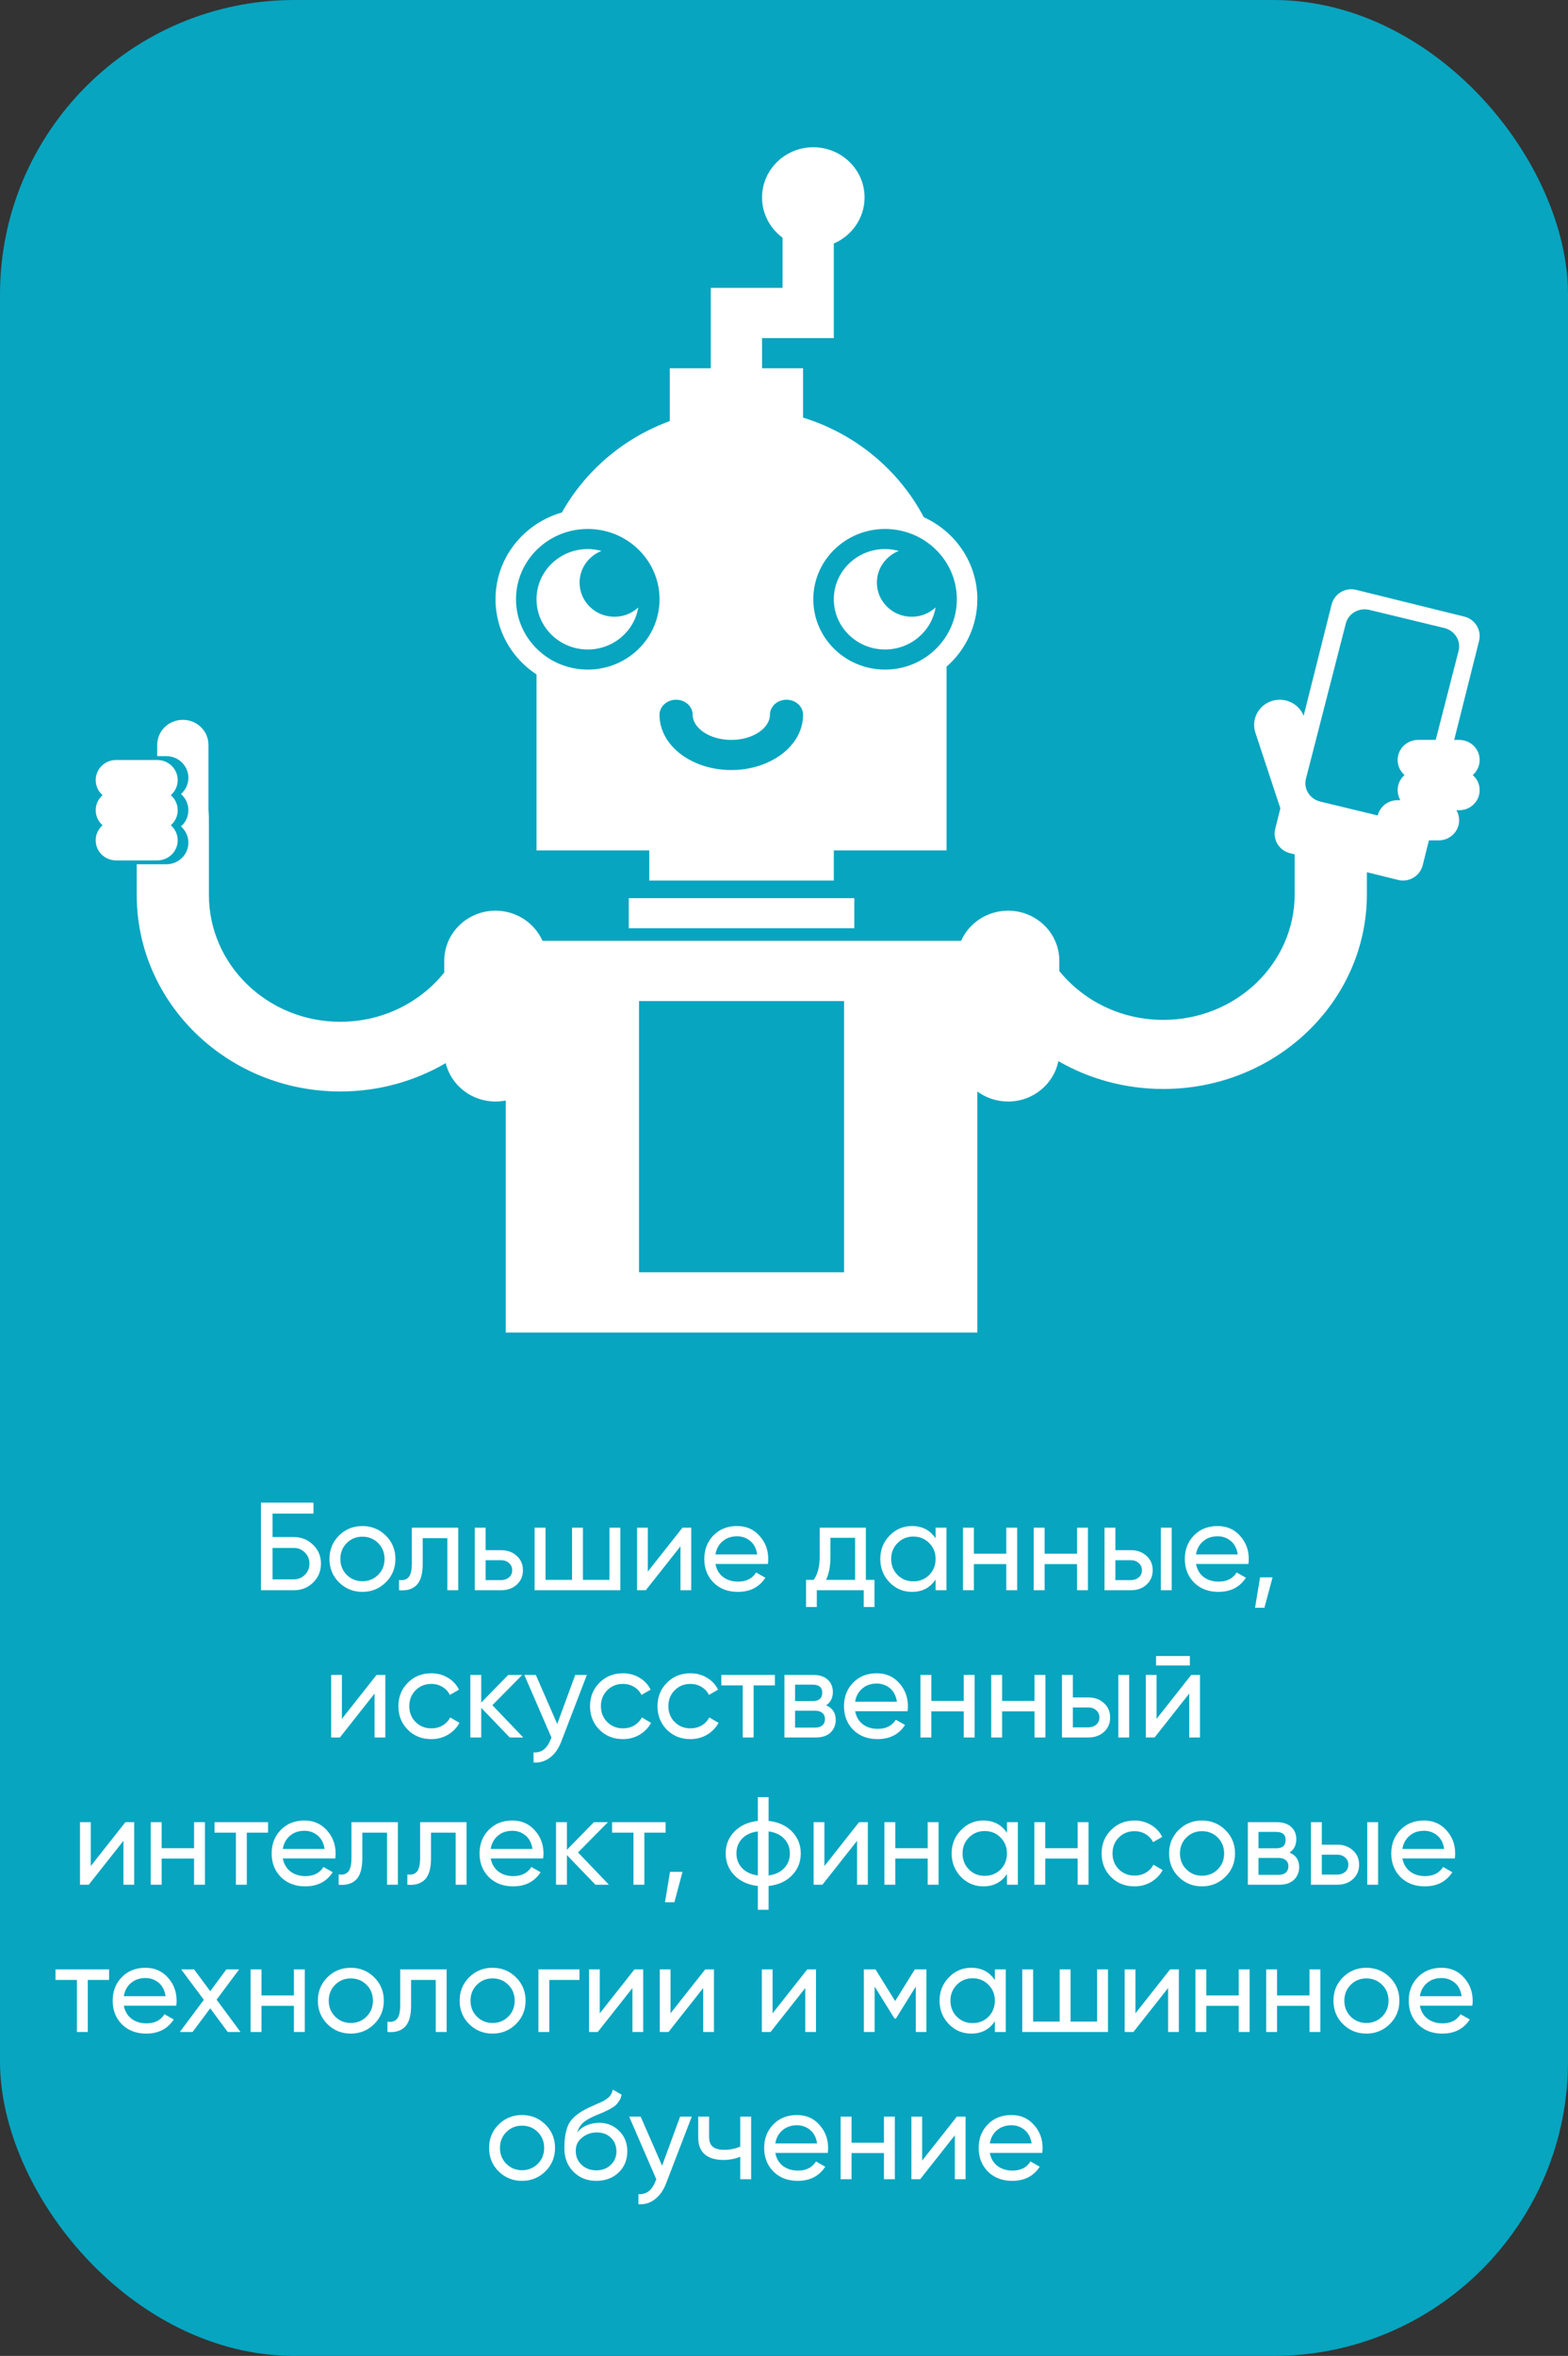 <?xml version="1.0" encoding="UTF-8"?> <svg xmlns="http://www.w3.org/2000/svg" width="213" height="320" viewBox="0 0 213 320" fill="none"><rect x="0" y="0" width="213" height="320" fill="#333333" stroke="none"/> <rect width="213" height="320" rx="40" fill="#07A5C0"></rect> <g clip-path="url(#clip0_1695_451)"> <path fill-rule="evenodd" clip-rule="evenodd" d="M113.266 81.397C113.267 85.165 116.384 88.22 120.228 88.22C123.687 88.22 126.549 85.748 127.091 82.51C126.244 83.291 125.106 83.774 123.851 83.774C121.237 83.773 119.118 81.697 119.118 79.136C119.118 77.183 120.352 75.516 122.096 74.832C121.502 74.669 120.877 74.576 120.229 74.576C116.384 74.576 113.266 77.63 113.266 81.397L113.266 81.397ZM21.355 101.189V102.708H22.594C24.26 102.708 25.589 104.024 25.589 105.646C25.589 106.527 25.199 107.312 24.581 107.848C25.2 108.386 25.589 109.174 25.589 110.05C25.589 110.931 25.2 111.716 24.582 112.252C25.201 112.79 25.589 113.577 25.589 114.453C25.589 116.086 24.248 117.39 22.594 117.39H18.57V121.556C18.57 136.301 30.954 148.254 46.227 148.254C51.352 148.254 56.273 146.901 60.541 144.404C61.277 147.396 64.034 149.619 67.311 149.619C67.788 149.619 68.253 149.572 68.704 149.483V181.001H100.733H100.733H132.763V148.257C133.927 149.112 135.373 149.619 136.94 149.619C140.315 149.619 143.139 147.262 143.772 144.134C148.026 146.586 152.924 147.914 158.023 147.914C173.298 147.914 185.68 136.067 185.68 121.453V118.47L189.934 119.522C191.4 119.884 192.893 118.99 193.262 117.52L194.11 114.146H195.432C196.98 114.146 198.214 112.923 198.214 111.416C198.214 110.918 198.08 110.453 197.844 110.052H198.217C199.765 110.052 200.999 108.831 200.999 107.323C200.999 106.504 200.637 105.775 200.062 105.277C200.638 104.777 200.999 104.045 200.999 103.23C200.999 101.713 199.754 100.501 198.217 100.501H197.541L200.916 87.071C201.286 85.603 200.394 84.118 198.924 83.754L184.213 80.116C183.992 80.061 183.771 80.035 183.553 80.035C182.322 80.035 181.198 80.869 180.885 82.117L177.088 97.225C176.559 95.889 175.246 95.044 173.841 95.044C173.486 95.044 173.126 95.098 172.77 95.211C170.945 95.793 169.939 97.722 170.533 99.519L173.927 109.797L173.232 112.567C172.862 114.036 173.754 115.521 175.224 115.884L175.871 116.044V121.454C175.871 130.885 167.882 138.53 158.023 138.53C154.107 138.53 150.395 137.325 147.331 135.128C146.039 134.201 144.886 133.113 143.904 131.9V130.507C143.904 126.747 140.786 123.696 136.94 123.696C134.088 123.696 131.63 125.381 130.556 127.79H100.733H100.732H73.695C72.621 125.381 70.163 123.696 67.311 123.696C63.465 123.696 60.348 126.746 60.348 130.507V132.096C59.365 133.32 58.213 134.417 56.921 135.353C53.856 137.57 50.143 138.786 46.227 138.786C36.371 138.786 28.379 131.072 28.379 121.557V113.532C28.379 110.733 28.379 110.733 28.318 110.052V101.191C28.318 99.303 26.773 97.773 24.837 97.773C22.914 97.773 21.355 99.286 21.355 101.191L21.355 101.189ZM185.681 110.408L184.204 110.05L181.08 109.294L179.332 108.871C177.916 108.528 177.055 107.132 177.402 105.778L178.503 101.49L182.817 84.691C183.114 83.534 184.191 82.762 185.373 82.762C185.586 82.762 185.801 82.787 186.016 82.839L196.208 85.306C197.625 85.65 198.486 87.045 198.137 88.399L195.03 100.499H192.642C191.093 100.499 189.859 101.721 189.859 103.228C189.859 104.047 190.221 104.777 190.797 105.275C190.22 105.774 189.859 106.506 189.859 107.321C189.859 107.82 189.993 108.285 190.228 108.686H189.856C188.539 108.686 187.447 109.571 187.152 110.763L185.68 110.407L185.681 110.408ZM86.807 135.974H114.659V172.813H86.807V135.974V135.974ZM15.782 103.228C14.245 103.228 12.999 104.44 12.999 105.958C12.999 106.773 13.361 107.504 13.937 108.005C13.362 108.502 12.999 109.232 12.999 110.05C12.999 110.864 13.36 111.595 13.936 112.096C13.361 112.594 12.999 113.322 12.999 114.14C12.999 115.648 14.234 116.869 15.782 116.869H21.358C22.894 116.869 24.14 115.658 24.14 114.14C24.14 113.327 23.78 112.595 23.204 112.096C23.779 111.597 24.14 110.868 24.14 110.05C24.14 109.235 23.779 108.504 23.203 108.004C23.778 107.506 24.14 106.776 24.14 105.958C24.14 104.451 22.906 103.229 21.358 103.229H15.782V103.228ZM116.051 126.085V121.993H85.414V126.085H116.051ZM72.881 91.609V115.509H88.199V119.601H113.266V115.509H128.585V90.549C131.149 88.301 132.763 85.034 132.763 81.398C132.763 76.456 129.783 72.197 125.488 70.249C122.107 63.844 116.216 58.919 109.089 56.724V50.016H103.518V45.923H113.266V33.075C115.723 32.021 117.444 29.618 117.444 26.822C117.444 23.062 114.326 20 110.481 20C106.643 20 103.517 23.054 103.517 26.822C103.517 29.05 104.612 31.033 106.303 32.279V39.102H102.125H96.555V50.017H90.984V57.193C84.717 59.488 79.521 63.931 76.327 69.609C71.117 71.099 67.311 75.813 67.311 81.398C67.311 85.656 69.522 89.407 72.881 91.609V91.609ZM110.481 81.398C110.481 86.673 114.845 90.949 120.229 90.949C125.613 90.949 129.977 86.673 129.977 81.398C129.977 76.124 125.613 71.848 120.229 71.848C114.845 71.848 110.481 76.124 110.481 81.398V81.398ZM70.096 81.398C70.096 86.673 74.46 90.949 79.844 90.949C85.228 90.949 89.592 86.673 89.592 81.398C89.592 76.124 85.228 71.848 79.844 71.848C74.46 71.848 70.096 76.124 70.096 81.398ZM104.589 97.089C104.589 98.86 102.336 100.5 99.34 100.5C96.344 100.5 94.091 98.86 94.091 97.089C94.091 95.959 93.084 95.042 91.841 95.042C90.598 95.042 89.591 95.958 89.591 97.089C89.591 101.346 94.053 104.593 99.339 104.593C104.627 104.593 109.088 101.346 109.088 97.089C109.088 95.959 108.08 95.042 106.838 95.042C105.596 95.042 104.588 95.958 104.588 97.089H104.589ZM72.882 81.398C72.882 85.165 75.999 88.22 79.844 88.22C83.302 88.22 86.162 85.748 86.706 82.51C85.859 83.291 84.721 83.774 83.465 83.774C80.852 83.774 78.732 81.697 78.732 79.136C78.732 77.183 79.966 75.516 81.71 74.832C81.115 74.669 80.491 74.576 79.844 74.576C75.999 74.576 72.881 77.63 72.882 81.397V81.398Z" fill="white"></path> </g> <path d="M39.911 208.775C40.943 208.775 41.816 209.126 42.529 209.829C43.243 210.52 43.6 211.37 43.6 212.379C43.6 213.41 43.243 214.272 42.529 214.963C41.827 215.654 40.954 216 39.911 216H35.441V204.1H42.581V205.596H37.022V208.775H39.911ZM39.911 214.521C40.501 214.521 40.999 214.317 41.407 213.909C41.827 213.501 42.036 212.991 42.036 212.379C42.036 211.778 41.827 211.274 41.407 210.866C40.999 210.458 40.501 210.254 39.911 210.254H37.022V214.521H39.911ZM52.406 214.929C51.533 215.79 50.474 216.221 49.227 216.221C47.98 216.221 46.92 215.79 46.048 214.929C45.187 214.068 44.756 213.008 44.756 211.75C44.756 210.492 45.187 209.432 46.048 208.571C46.92 207.71 47.98 207.279 49.227 207.279C50.474 207.279 51.533 207.71 52.406 208.571C53.279 209.432 53.715 210.492 53.715 211.75C53.715 213.008 53.279 214.068 52.406 214.929ZM49.227 214.776C50.077 214.776 50.791 214.487 51.369 213.909C51.947 213.331 52.236 212.611 52.236 211.75C52.236 210.889 51.947 210.169 51.369 209.591C50.791 209.013 50.077 208.724 49.227 208.724C48.388 208.724 47.68 209.013 47.102 209.591C46.524 210.169 46.235 210.889 46.235 211.75C46.235 212.611 46.524 213.331 47.102 213.909C47.68 214.487 48.388 214.776 49.227 214.776ZM62.249 207.5V216H60.77V208.928H57.421V212.396C57.421 213.79 57.137 214.765 56.571 215.32C56.015 215.864 55.228 216.091 54.208 216V214.606C54.786 214.685 55.216 214.561 55.5 214.232C55.794 213.892 55.942 213.269 55.942 212.362V207.5H62.249ZM68.077 210.56C68.927 210.56 69.629 210.815 70.185 211.325C70.751 211.824 71.035 212.475 71.035 213.28C71.035 214.085 70.751 214.742 70.185 215.252C69.629 215.751 68.927 216 68.077 216H64.49V207.5H65.969V210.56H68.077ZM68.077 214.623C68.496 214.623 68.847 214.504 69.131 214.266C69.425 214.017 69.573 213.688 69.573 213.28C69.573 212.872 69.425 212.543 69.131 212.294C68.847 212.045 68.496 211.92 68.077 211.92H65.969V214.623H68.077ZM82.79 207.5H84.269V216H72.624V207.5H74.103V214.589H77.707V207.5H79.186V214.589H82.79V207.5ZM92.708 207.5H93.898V216H92.436V210.033L87.727 216H86.537V207.5H87.999V213.467L92.708 207.5ZM97.186 212.43C97.333 213.189 97.679 213.779 98.223 214.198C98.778 214.617 99.458 214.827 100.263 214.827C101.385 214.827 102.201 214.413 102.711 213.586L103.969 214.3C103.142 215.581 101.895 216.221 100.229 216.221C98.88 216.221 97.781 215.802 96.931 214.963C96.092 214.113 95.673 213.042 95.673 211.75C95.673 210.469 96.087 209.404 96.914 208.554C97.741 207.704 98.812 207.279 100.127 207.279C101.374 207.279 102.388 207.721 103.17 208.605C103.963 209.478 104.36 210.532 104.36 211.767C104.36 211.982 104.343 212.203 104.309 212.43H97.186ZM100.127 208.673C99.334 208.673 98.676 208.9 98.155 209.353C97.633 209.795 97.311 210.39 97.186 211.138H102.864C102.739 210.333 102.422 209.721 101.912 209.302C101.402 208.883 100.807 208.673 100.127 208.673ZM117.62 214.589H118.793V218.278H117.331V216H110.956V218.278H109.494V214.589H110.531C111.075 213.841 111.347 212.793 111.347 211.444V207.5H117.62V214.589ZM112.214 214.589H116.158V208.877H112.809V211.444C112.809 212.713 112.611 213.762 112.214 214.589ZM127.093 207.5H128.572V216H127.093V214.538C126.356 215.66 125.285 216.221 123.88 216.221C122.69 216.221 121.676 215.79 120.837 214.929C119.998 214.056 119.579 212.997 119.579 211.75C119.579 210.503 119.998 209.449 120.837 208.588C121.676 207.715 122.69 207.279 123.88 207.279C125.285 207.279 126.356 207.84 127.093 208.962V207.5ZM124.067 214.793C124.928 214.793 125.648 214.504 126.226 213.926C126.804 213.337 127.093 212.611 127.093 211.75C127.093 210.889 126.804 210.169 126.226 209.591C125.648 209.002 124.928 208.707 124.067 208.707C123.217 208.707 122.503 209.002 121.925 209.591C121.347 210.169 121.058 210.889 121.058 211.75C121.058 212.611 121.347 213.337 121.925 213.926C122.503 214.504 123.217 214.793 124.067 214.793ZM136.695 207.5H138.174V216H136.695V212.447H132.292V216H130.813V207.5H132.292V211.036H136.695V207.5ZM146.307 207.5H147.786V216H146.307V212.447H141.904V216H140.425V207.5H141.904V211.036H146.307V207.5ZM153.625 210.56C154.475 210.56 155.177 210.815 155.733 211.325C156.299 211.824 156.583 212.475 156.583 213.28C156.583 214.085 156.299 214.742 155.733 215.252C155.177 215.751 154.475 216 153.625 216H150.038V207.5H151.517V210.56H153.625ZM157.688 207.5H159.167V216H157.688V207.5ZM153.625 214.623C154.044 214.623 154.395 214.504 154.679 214.266C154.973 214.017 155.121 213.688 155.121 213.28C155.121 212.872 154.973 212.543 154.679 212.294C154.395 212.045 154.044 211.92 153.625 211.92H151.517V214.623H153.625ZM162.463 212.43C162.611 213.189 162.956 213.779 163.5 214.198C164.056 214.617 164.736 214.827 165.54 214.827C166.662 214.827 167.478 214.413 167.988 213.586L169.246 214.3C168.419 215.581 167.172 216.221 165.506 216.221C164.158 216.221 163.058 215.802 162.208 214.963C161.37 214.113 160.95 213.042 160.95 211.75C160.95 210.469 161.364 209.404 162.191 208.554C163.019 207.704 164.09 207.279 165.404 207.279C166.651 207.279 167.665 207.721 168.447 208.605C169.241 209.478 169.637 210.532 169.637 211.767C169.637 211.982 169.62 212.203 169.586 212.43H162.463ZM165.404 208.673C164.611 208.673 163.954 208.9 163.432 209.353C162.911 209.795 162.588 210.39 162.463 211.138H168.141C168.017 210.333 167.699 209.721 167.189 209.302C166.679 208.883 166.084 208.673 165.404 208.673ZM172.867 214.249L171.762 218.38H170.487L171.167 214.249H172.867ZM51.154 227.5H52.344V236H50.882V230.033L46.173 236H44.983V227.5H46.445V233.467L51.154 227.5ZM58.59 236.221C57.309 236.221 56.244 235.796 55.394 234.946C54.544 234.085 54.119 233.019 54.119 231.75C54.119 230.481 54.544 229.421 55.394 228.571C56.244 227.71 57.309 227.279 58.59 227.279C59.429 227.279 60.182 227.483 60.851 227.891C61.52 228.288 62.019 228.826 62.347 229.506L61.106 230.22C60.891 229.767 60.556 229.404 60.103 229.132C59.661 228.86 59.157 228.724 58.59 228.724C57.74 228.724 57.026 229.013 56.448 229.591C55.882 230.169 55.598 230.889 55.598 231.75C55.598 232.6 55.882 233.314 56.448 233.892C57.026 234.47 57.74 234.759 58.59 234.759C59.157 234.759 59.667 234.629 60.12 234.368C60.574 234.096 60.919 233.733 61.157 233.28L62.415 234.011C62.053 234.68 61.531 235.218 60.851 235.626C60.171 236.023 59.417 236.221 58.59 236.221ZM71.083 236H69.247L65.371 231.971V236H63.892V227.5H65.371V231.257L69.043 227.5H70.947L66.884 231.614L71.083 236ZM78.142 227.5H79.723L76.255 236.527C75.893 237.49 75.383 238.221 74.725 238.72C74.068 239.23 73.32 239.457 72.481 239.4V238.023C73.524 238.102 74.289 237.536 74.776 236.323L74.912 236.017L71.223 227.5H72.787L75.694 234.164L78.142 227.5ZM84.621 236.221C83.341 236.221 82.275 235.796 81.425 234.946C80.575 234.085 80.15 233.019 80.15 231.75C80.15 230.481 80.575 229.421 81.425 228.571C82.275 227.71 83.341 227.279 84.621 227.279C85.46 227.279 86.214 227.483 86.882 227.891C87.551 228.288 88.05 228.826 88.378 229.506L87.137 230.22C86.922 229.767 86.588 229.404 86.134 229.132C85.692 228.86 85.188 228.724 84.621 228.724C83.771 228.724 83.057 229.013 82.479 229.591C81.913 230.169 81.629 230.889 81.629 231.75C81.629 232.6 81.913 233.314 82.479 233.892C83.057 234.47 83.771 234.759 84.621 234.759C85.188 234.759 85.698 234.629 86.151 234.368C86.605 234.096 86.95 233.733 87.188 233.28L88.446 234.011C88.084 234.68 87.562 235.218 86.882 235.626C86.202 236.023 85.449 236.221 84.621 236.221ZM93.785 236.221C92.505 236.221 91.439 235.796 90.59 234.946C89.74 234.085 89.314 233.019 89.314 231.75C89.314 230.481 89.74 229.421 90.59 228.571C91.439 227.71 92.505 227.279 93.785 227.279C94.624 227.279 95.378 227.483 96.046 227.891C96.715 228.288 97.214 228.826 97.543 229.506L96.302 230.22C96.086 229.767 95.752 229.404 95.299 229.132C94.856 228.86 94.352 228.724 93.785 228.724C92.936 228.724 92.222 229.013 91.644 229.591C91.077 230.169 90.793 230.889 90.793 231.75C90.793 232.6 91.077 233.314 91.644 233.892C92.222 234.47 92.936 234.759 93.785 234.759C94.352 234.759 94.862 234.629 95.316 234.368C95.769 234.096 96.115 233.733 96.353 233.28L97.611 234.011C97.248 234.68 96.727 235.218 96.046 235.626C95.367 236.023 94.613 236.221 93.785 236.221ZM105.262 227.5V228.928H102.372V236H100.893V228.928H97.986V227.5H105.262ZM112.219 231.631C113.092 231.994 113.528 232.651 113.528 233.603C113.528 234.306 113.29 234.884 112.814 235.337C112.349 235.779 111.681 236 110.808 236H106.558V227.5H110.468C111.318 227.5 111.975 227.715 112.44 228.146C112.905 228.565 113.137 229.121 113.137 229.812C113.137 230.628 112.831 231.234 112.219 231.631ZM110.4 228.826H108.003V231.053H110.4C111.261 231.053 111.692 230.673 111.692 229.914C111.692 229.189 111.261 228.826 110.4 228.826ZM110.723 234.657C111.154 234.657 111.482 234.555 111.709 234.351C111.947 234.147 112.066 233.858 112.066 233.484C112.066 233.133 111.947 232.861 111.709 232.668C111.482 232.464 111.154 232.362 110.723 232.362H108.003V234.657H110.723ZM116.161 232.43C116.309 233.189 116.654 233.779 117.198 234.198C117.754 234.617 118.434 234.827 119.238 234.827C120.36 234.827 121.176 234.413 121.686 233.586L122.944 234.3C122.117 235.581 120.87 236.221 119.204 236.221C117.856 236.221 116.756 235.802 115.906 234.963C115.068 234.113 114.648 233.042 114.648 231.75C114.648 230.469 115.062 229.404 115.889 228.554C116.717 227.704 117.788 227.279 119.102 227.279C120.349 227.279 121.363 227.721 122.145 228.605C122.939 229.478 123.335 230.532 123.335 231.767C123.335 231.982 123.318 232.203 123.284 232.43H116.161ZM119.102 228.673C118.309 228.673 117.652 228.9 117.13 229.353C116.609 229.795 116.286 230.39 116.161 231.138H121.839C121.715 230.333 121.397 229.721 120.887 229.302C120.377 228.883 119.782 228.673 119.102 228.673ZM130.918 227.5H132.397V236H130.918V232.447H126.515V236H125.036V227.5H126.515V231.036H130.918V227.5ZM140.53 227.5H142.009V236H140.53V232.447H136.127V236H134.648V227.5H136.127V231.036H140.53V227.5ZM147.847 230.56C148.697 230.56 149.4 230.815 149.955 231.325C150.522 231.824 150.805 232.475 150.805 233.28C150.805 234.085 150.522 234.742 149.955 235.252C149.4 235.751 148.697 236 147.847 236H144.26V227.5H145.739V230.56H147.847ZM151.91 227.5H153.389V236H151.91V227.5ZM147.847 234.623C148.267 234.623 148.618 234.504 148.901 234.266C149.196 234.017 149.343 233.688 149.343 233.28C149.343 232.872 149.196 232.543 148.901 232.294C148.618 232.045 148.267 231.92 147.847 231.92H145.739V234.623H147.847ZM157.043 226.225V224.933H161.633V226.225H157.043ZM161.82 227.5H163.01V236H161.548V230.033L156.839 236H155.649V227.5H157.111V233.467L161.82 227.5ZM17.038 247.5H18.228V256H16.766V250.033L12.057 256H10.867V247.5H12.329V253.467L17.038 247.5ZM26.361 247.5H27.84V256H26.361V252.447H21.958V256H20.479V247.5H21.958V251.036H26.361V247.5ZM36.415 247.5V248.928H33.525V256H32.046V248.928H29.139V247.5H36.415ZM38.416 252.43C38.564 253.189 38.909 253.779 39.453 254.198C40.009 254.617 40.689 254.827 41.493 254.827C42.615 254.827 43.431 254.413 43.941 253.586L45.199 254.3C44.372 255.581 43.125 256.221 41.459 256.221C40.111 256.221 39.011 255.802 38.161 254.963C37.323 254.113 36.903 253.042 36.903 251.75C36.903 250.469 37.317 249.404 38.144 248.554C38.972 247.704 40.043 247.279 41.357 247.279C42.604 247.279 43.618 247.721 44.4 248.605C45.194 249.478 45.59 250.532 45.59 251.767C45.59 251.982 45.573 252.203 45.539 252.43H38.416ZM41.357 248.673C40.564 248.673 39.907 248.9 39.385 249.353C38.864 249.795 38.541 250.39 38.416 251.138H44.094C43.97 250.333 43.652 249.721 43.142 249.302C42.632 248.883 42.037 248.673 41.357 248.673ZM54.047 247.5V256H52.568V248.928H49.219V252.396C49.219 253.79 48.936 254.765 48.369 255.32C47.814 255.864 47.026 256.091 46.006 256V254.606C46.584 254.685 47.015 254.561 47.298 254.232C47.593 253.892 47.74 253.269 47.74 252.362V247.5H54.047ZM63.377 247.5V256H61.898V248.928H58.55V252.396C58.55 253.79 58.266 254.765 57.7 255.32C57.144 255.864 56.356 256.091 55.337 256V254.606C55.914 254.685 56.345 254.561 56.629 254.232C56.923 253.892 57.071 253.269 57.071 252.362V247.5H63.377ZM66.656 252.43C66.803 253.189 67.149 253.779 67.693 254.198C68.248 254.617 68.928 254.827 69.733 254.827C70.855 254.827 71.671 254.413 72.181 253.586L73.439 254.3C72.611 255.581 71.365 256.221 69.699 256.221C68.35 256.221 67.251 255.802 66.401 254.963C65.562 254.113 65.143 253.042 65.143 251.75C65.143 250.469 65.556 249.404 66.384 248.554C67.211 247.704 68.282 247.279 69.597 247.279C70.843 247.279 71.858 247.721 72.64 248.605C73.433 249.478 73.83 250.532 73.83 251.767C73.83 251.982 73.813 252.203 73.779 252.43H66.656ZM69.597 248.673C68.803 248.673 68.146 248.9 67.625 249.353C67.103 249.795 66.78 250.39 66.656 251.138H72.334C72.209 250.333 71.892 249.721 71.382 249.302C70.872 248.883 70.277 248.673 69.597 248.673ZM82.721 256H80.885L77.009 251.971V256H75.53V247.5H77.009V251.257L80.681 247.5H82.585L78.522 251.614L82.721 256ZM90.42 247.5V248.928H87.53V256H86.051V248.928H83.144V247.5H90.42ZM92.714 254.249L91.609 258.38H90.334L91.014 254.249H92.714ZM107.588 248.775C108.381 249.591 108.778 250.583 108.778 251.75C108.778 252.917 108.381 253.909 107.588 254.725C106.795 255.541 105.735 256.023 104.409 256.17V259.4H102.947V256.17C101.621 256.023 100.561 255.541 99.768 254.725C98.975 253.909 98.578 252.917 98.578 251.75C98.578 250.583 98.975 249.591 99.768 248.775C100.561 247.959 101.621 247.477 102.947 247.33V244.1H104.409V247.33C105.735 247.477 106.795 247.959 107.588 248.775ZM100.04 251.75C100.04 252.532 100.295 253.195 100.805 253.739C101.326 254.283 102.04 254.617 102.947 254.742V248.758C102.04 248.871 101.326 249.2 100.805 249.744C100.295 250.288 100.04 250.957 100.04 251.75ZM104.409 254.742C105.316 254.617 106.024 254.283 106.534 253.739C107.044 253.195 107.299 252.532 107.299 251.75C107.299 250.968 107.044 250.305 106.534 249.761C106.024 249.217 105.316 248.883 104.409 248.758V254.742ZM116.697 247.5H117.887V256H116.425V250.033L111.716 256H110.526V247.5H111.988V253.467L116.697 247.5ZM126.02 247.5H127.499V256H126.02V252.447H121.617V256H120.138V247.5H121.617V251.036H126.02V247.5ZM136.788 247.5H138.267V256H136.788V254.538C136.052 255.66 134.981 256.221 133.575 256.221C132.385 256.221 131.371 255.79 130.532 254.929C129.694 254.056 129.274 252.997 129.274 251.75C129.274 250.503 129.694 249.449 130.532 248.588C131.371 247.715 132.385 247.279 133.575 247.279C134.981 247.279 136.052 247.84 136.788 248.962V247.5ZM133.762 254.793C134.624 254.793 135.343 254.504 135.921 253.926C136.499 253.337 136.788 252.611 136.788 251.75C136.788 250.889 136.499 250.169 135.921 249.591C135.343 249.002 134.624 248.707 133.762 248.707C132.912 248.707 132.198 249.002 131.62 249.591C131.042 250.169 130.753 250.889 130.753 251.75C130.753 252.611 131.042 253.337 131.62 253.926C132.198 254.504 132.912 254.793 133.762 254.793ZM146.39 247.5H147.869V256H146.39V252.447H141.987V256H140.508V247.5H141.987V251.036H146.39V247.5ZM154.116 256.221C152.835 256.221 151.77 255.796 150.92 254.946C150.07 254.085 149.645 253.019 149.645 251.75C149.645 250.481 150.07 249.421 150.92 248.571C151.77 247.71 152.835 247.279 154.116 247.279C154.954 247.279 155.708 247.483 156.377 247.891C157.045 248.288 157.544 248.826 157.873 249.506L156.632 250.22C156.416 249.767 156.082 249.404 155.629 249.132C155.187 248.86 154.682 248.724 154.116 248.724C153.266 248.724 152.552 249.013 151.974 249.591C151.407 250.169 151.124 250.889 151.124 251.75C151.124 252.6 151.407 253.314 151.974 253.892C152.552 254.47 153.266 254.759 154.116 254.759C154.682 254.759 155.192 254.629 155.646 254.368C156.099 254.096 156.445 253.733 156.683 253.28L157.941 254.011C157.578 254.68 157.057 255.218 156.377 255.626C155.697 256.023 154.943 256.221 154.116 256.221ZM166.459 254.929C165.586 255.79 164.526 256.221 163.28 256.221C162.033 256.221 160.973 255.79 160.101 254.929C159.239 254.068 158.809 253.008 158.809 251.75C158.809 250.492 159.239 249.432 160.101 248.571C160.973 247.71 162.033 247.279 163.28 247.279C164.526 247.279 165.586 247.71 166.459 248.571C167.331 249.432 167.768 250.492 167.768 251.75C167.768 253.008 167.331 254.068 166.459 254.929ZM163.28 254.776C164.13 254.776 164.844 254.487 165.422 253.909C166 253.331 166.289 252.611 166.289 251.75C166.289 250.889 166 250.169 165.422 249.591C164.844 249.013 164.13 248.724 163.28 248.724C162.441 248.724 161.733 249.013 161.155 249.591C160.577 250.169 160.288 250.889 160.288 251.75C160.288 252.611 160.577 253.331 161.155 253.909C161.733 254.487 162.441 254.776 163.28 254.776ZM175.172 251.631C176.045 251.994 176.481 252.651 176.481 253.603C176.481 254.306 176.243 254.884 175.767 255.337C175.302 255.779 174.634 256 173.761 256H169.511V247.5H173.421C174.271 247.5 174.928 247.715 175.393 248.146C175.858 248.565 176.09 249.121 176.09 249.812C176.09 250.628 175.784 251.234 175.172 251.631ZM173.353 248.826H170.956V251.053H173.353C174.214 251.053 174.645 250.673 174.645 249.914C174.645 249.189 174.214 248.826 173.353 248.826ZM173.676 254.657C174.107 254.657 174.435 254.555 174.662 254.351C174.9 254.147 175.019 253.858 175.019 253.484C175.019 253.133 174.9 252.861 174.662 252.668C174.435 252.464 174.107 252.362 173.676 252.362H170.956V254.657H173.676ZM181.665 250.56C182.515 250.56 183.217 250.815 183.773 251.325C184.339 251.824 184.623 252.475 184.623 253.28C184.623 254.085 184.339 254.742 183.773 255.252C183.217 255.751 182.515 256 181.665 256H178.078V247.5H179.557V250.56H181.665ZM185.728 247.5H187.207V256H185.728V247.5ZM181.665 254.623C182.084 254.623 182.435 254.504 182.719 254.266C183.013 254.017 183.161 253.688 183.161 253.28C183.161 252.872 183.013 252.543 182.719 252.294C182.435 252.045 182.084 251.92 181.665 251.92H179.557V254.623H181.665ZM190.503 252.43C190.651 253.189 190.996 253.779 191.54 254.198C192.096 254.617 192.776 254.827 193.58 254.827C194.702 254.827 195.518 254.413 196.028 253.586L197.286 254.3C196.459 255.581 195.212 256.221 193.546 256.221C192.198 256.221 191.098 255.802 190.248 254.963C189.41 254.113 188.99 253.042 188.99 251.75C188.99 250.469 189.404 249.404 190.231 248.554C191.059 247.704 192.13 247.279 193.444 247.279C194.691 247.279 195.705 247.721 196.487 248.605C197.281 249.478 197.677 250.532 197.677 251.767C197.677 251.982 197.66 252.203 197.626 252.43H190.503ZM193.444 248.673C192.651 248.673 191.994 248.9 191.472 249.353C190.951 249.795 190.628 250.39 190.503 251.138H196.181C196.057 250.333 195.739 249.721 195.229 249.302C194.719 248.883 194.124 248.673 193.444 248.673ZM14.817 267.5V268.928H11.927V276H10.448V268.928H7.541V267.5H14.817ZM16.818 272.43C16.965 273.189 17.311 273.779 17.855 274.198C18.41 274.617 19.09 274.827 19.895 274.827C21.017 274.827 21.833 274.413 22.343 273.586L23.601 274.3C22.773 275.581 21.527 276.221 19.861 276.221C18.512 276.221 17.413 275.802 16.563 274.963C15.724 274.113 15.305 273.042 15.305 271.75C15.305 270.469 15.718 269.404 16.546 268.554C17.373 267.704 18.444 267.279 19.759 267.279C21.005 267.279 22.02 267.721 22.802 268.605C23.595 269.478 23.992 270.532 23.992 271.767C23.992 271.982 23.975 272.203 23.941 272.43H16.818ZM19.759 268.673C18.965 268.673 18.308 268.9 17.787 269.353C17.265 269.795 16.942 270.39 16.818 271.138H22.496C22.371 270.333 22.054 269.721 21.544 269.302C21.034 268.883 20.439 268.673 19.759 268.673ZM32.671 276H30.937L28.557 272.787L26.16 276H24.426L27.69 271.631L24.613 267.5H26.364L28.557 270.458L30.75 267.5H32.484L29.424 271.614L32.671 276ZM39.924 267.5H41.403V276H39.924V272.447H35.521V276H34.042V267.5H35.521V271.036H39.924V267.5ZM50.829 274.929C49.956 275.79 48.896 276.221 47.65 276.221C46.403 276.221 45.343 275.79 44.471 274.929C43.609 274.068 43.179 273.008 43.179 271.75C43.179 270.492 43.609 269.432 44.471 268.571C45.343 267.71 46.403 267.279 47.65 267.279C48.896 267.279 49.956 267.71 50.829 268.571C51.701 269.432 52.138 270.492 52.138 271.75C52.138 273.008 51.701 274.068 50.829 274.929ZM47.65 274.776C48.5 274.776 49.214 274.487 49.792 273.909C50.37 273.331 50.659 272.611 50.659 271.75C50.659 270.889 50.37 270.169 49.792 269.591C49.214 269.013 48.5 268.724 47.65 268.724C46.811 268.724 46.103 269.013 45.525 269.591C44.947 270.169 44.658 270.889 44.658 271.75C44.658 272.611 44.947 273.331 45.525 273.909C46.103 274.487 46.811 274.776 47.65 274.776ZM60.671 267.5V276H59.192V268.928H55.843V272.396C55.843 273.79 55.56 274.765 54.993 275.32C54.438 275.864 53.65 276.091 52.63 276V274.606C53.208 274.685 53.639 274.561 53.922 274.232C54.217 273.892 54.364 273.269 54.364 272.362V267.5H60.671ZM70.087 274.929C69.214 275.79 68.154 276.221 66.907 276.221C65.661 276.221 64.601 275.79 63.728 274.929C62.867 274.068 62.437 273.008 62.437 271.75C62.437 270.492 62.867 269.432 63.728 268.571C64.601 267.71 65.661 267.279 66.907 267.279C68.154 267.279 69.214 267.71 70.087 268.571C70.959 269.432 71.395 270.492 71.395 271.75C71.395 273.008 70.959 274.068 70.087 274.929ZM66.907 274.776C67.757 274.776 68.472 274.487 69.049 273.909C69.627 273.331 69.916 272.611 69.916 271.75C69.916 270.889 69.627 270.169 69.049 269.591C68.472 269.013 67.757 268.724 66.907 268.724C66.069 268.724 65.361 269.013 64.782 269.591C64.204 270.169 63.916 270.889 63.916 271.75C63.916 272.611 64.204 273.331 64.782 273.909C65.361 274.487 66.069 274.776 66.907 274.776ZM78.715 267.5V268.928H74.618V276H73.139V267.5H78.715ZM86.183 267.5H87.373V276H85.911V270.033L81.202 276H80.012V267.5H81.474V273.467L86.183 267.5ZM95.795 267.5H96.985V276H95.523V270.033L90.814 276H89.624V267.5H91.086V273.467L95.795 267.5ZM109.658 267.5H110.848V276H109.386V270.033L104.677 276H103.487V267.5H104.949V273.467L109.658 267.5ZM125.849 267.5V276H124.404V269.829L121.701 274.181H121.514L118.811 269.829V276H117.349V267.5H118.93L121.599 271.801L124.268 267.5H125.849ZM135.145 267.5H136.624V276H135.145V274.538C134.408 275.66 133.337 276.221 131.932 276.221C130.742 276.221 129.728 275.79 128.889 274.929C128.05 274.056 127.631 272.997 127.631 271.75C127.631 270.503 128.05 269.449 128.889 268.588C129.728 267.715 130.742 267.279 131.932 267.279C133.337 267.279 134.408 267.84 135.145 268.962V267.5ZM132.119 274.793C132.98 274.793 133.7 274.504 134.278 273.926C134.856 273.337 135.145 272.611 135.145 271.75C135.145 270.889 134.856 270.169 134.278 269.591C133.7 269.002 132.98 268.707 132.119 268.707C131.269 268.707 130.555 269.002 129.977 269.591C129.399 270.169 129.11 270.889 129.11 271.75C129.11 272.611 129.399 273.337 129.977 273.926C130.555 274.504 131.269 274.793 132.119 274.793ZM149.031 267.5H150.51V276H138.865V267.5H140.344V274.589H143.948V267.5H145.427V274.589H149.031V267.5ZM158.948 267.5H160.138V276H158.676V270.033L153.967 276H152.777V267.5H154.239V273.467L158.948 267.5ZM168.271 267.5H169.75V276H168.271V272.447H163.868V276H162.389V267.5H163.868V271.036H168.271V267.5ZM177.883 267.5H179.362V276H177.883V272.447H173.48V276H172.001V267.5H173.48V271.036H177.883V267.5ZM188.788 274.929C187.915 275.79 186.855 276.221 185.609 276.221C184.362 276.221 183.302 275.79 182.43 274.929C181.568 274.068 181.138 273.008 181.138 271.75C181.138 270.492 181.568 269.432 182.43 268.571C183.302 267.71 184.362 267.279 185.609 267.279C186.855 267.279 187.915 267.71 188.788 268.571C189.66 269.432 190.097 270.492 190.097 271.75C190.097 273.008 189.66 274.068 188.788 274.929ZM185.609 274.776C186.459 274.776 187.173 274.487 187.751 273.909C188.329 273.331 188.618 272.611 188.618 271.75C188.618 270.889 188.329 270.169 187.751 269.591C187.173 269.013 186.459 268.724 185.609 268.724C184.77 268.724 184.062 269.013 183.484 269.591C182.906 270.169 182.617 270.889 182.617 271.75C182.617 272.611 182.906 273.331 183.484 273.909C184.062 274.487 184.77 274.776 185.609 274.776ZM192.877 272.43C193.025 273.189 193.37 273.779 193.914 274.198C194.47 274.617 195.15 274.827 195.954 274.827C197.076 274.827 197.892 274.413 198.402 273.586L199.66 274.3C198.833 275.581 197.586 276.221 195.92 276.221C194.572 276.221 193.472 275.802 192.622 274.963C191.784 274.113 191.364 273.042 191.364 271.75C191.364 270.469 191.778 269.404 192.605 268.554C193.433 267.704 194.504 267.279 195.818 267.279C197.065 267.279 198.079 267.721 198.861 268.605C199.655 269.478 200.051 270.532 200.051 271.767C200.051 271.982 200.034 272.203 200 272.43H192.877ZM195.818 268.673C195.025 268.673 194.368 268.9 193.846 269.353C193.325 269.795 193.002 270.39 192.877 271.138H198.555C198.431 270.333 198.113 269.721 197.603 269.302C197.093 268.883 196.498 268.673 195.818 268.673ZM74.088 294.929C73.215 295.79 72.155 296.221 70.909 296.221C69.662 296.221 68.602 295.79 67.73 294.929C66.868 294.068 66.438 293.008 66.438 291.75C66.438 290.492 66.868 289.432 67.73 288.571C68.602 287.71 69.662 287.279 70.909 287.279C72.155 287.279 73.215 287.71 74.088 288.571C74.96 289.432 75.397 290.492 75.397 291.75C75.397 293.008 74.96 294.068 74.088 294.929ZM70.909 294.776C71.758 294.776 72.472 294.487 73.05 293.909C73.629 293.331 73.918 292.611 73.918 291.75C73.918 290.889 73.629 290.169 73.05 289.591C72.472 289.013 71.758 288.724 70.909 288.724C70.07 288.724 69.362 289.013 68.784 289.591C68.206 290.169 67.916 290.889 67.916 291.75C67.916 292.611 68.206 293.331 68.784 293.909C69.362 294.487 70.07 294.776 70.909 294.776ZM80.999 296.221C79.741 296.221 78.704 295.807 77.888 294.98C77.072 294.153 76.664 293.087 76.664 291.784C76.664 290.333 76.874 289.217 77.293 288.435C77.724 287.653 78.596 286.945 79.911 286.31C80.149 286.197 80.472 286.049 80.88 285.868C81.299 285.687 81.605 285.551 81.798 285.46C81.991 285.358 82.206 285.228 82.444 285.069C82.682 284.899 82.858 284.718 82.971 284.525C83.096 284.321 83.186 284.089 83.243 283.828L84.433 284.508C84.399 284.689 84.354 284.859 84.297 285.018C84.24 285.165 84.155 285.313 84.042 285.46C83.94 285.596 83.849 285.715 83.77 285.817C83.691 285.919 83.555 286.032 83.362 286.157C83.181 286.27 83.045 286.355 82.954 286.412C82.875 286.469 82.71 286.554 82.461 286.667C82.223 286.78 82.059 286.86 81.968 286.905C81.889 286.939 81.702 287.018 81.407 287.143C81.112 287.256 80.931 287.33 80.863 287.364C80.092 287.693 79.526 288.027 79.163 288.367C78.812 288.707 78.557 289.138 78.398 289.659C78.761 289.206 79.214 288.871 79.758 288.656C80.302 288.441 80.846 288.333 81.39 288.333C82.455 288.333 83.356 288.696 84.093 289.421C84.841 290.146 85.215 291.081 85.215 292.226C85.215 293.382 84.818 294.34 84.025 295.099C83.232 295.847 82.223 296.221 80.999 296.221ZM79.01 294.045C79.543 294.544 80.206 294.793 80.999 294.793C81.792 294.793 82.444 294.549 82.954 294.062C83.475 293.575 83.736 292.963 83.736 292.226C83.736 291.467 83.487 290.849 82.988 290.373C82.501 289.886 81.855 289.642 81.05 289.642C80.325 289.642 79.667 289.874 79.078 290.339C78.5 290.792 78.211 291.393 78.211 292.141C78.211 292.912 78.477 293.546 79.01 294.045ZM92.386 287.5H93.968L90.499 296.527C90.137 297.49 89.627 298.221 88.969 298.72C88.312 299.23 87.564 299.457 86.725 299.4V298.023C87.768 298.102 88.533 297.536 89.02 296.323L89.156 296.017L85.468 287.5H87.031L89.939 294.164L92.386 287.5ZM100.558 287.5H102.037V296H100.558V292.94C99.878 293.235 99.113 293.382 98.263 293.382C97.175 293.382 96.33 293.127 95.73 292.617C95.14 292.096 94.846 291.331 94.846 290.322V287.5H96.325V290.237C96.325 290.872 96.495 291.325 96.835 291.597C97.186 291.869 97.696 292.005 98.365 292.005C99.169 292.005 99.9 291.858 100.558 291.563V287.5ZM105.321 292.43C105.468 293.189 105.814 293.779 106.358 294.198C106.913 294.617 107.593 294.827 108.398 294.827C109.52 294.827 110.336 294.413 110.846 293.586L112.104 294.3C111.276 295.581 110.03 296.221 108.364 296.221C107.015 296.221 105.916 295.802 105.066 294.963C104.227 294.113 103.808 293.042 103.808 291.75C103.808 290.469 104.221 289.404 105.049 288.554C105.876 287.704 106.947 287.279 108.262 287.279C109.508 287.279 110.523 287.721 111.305 288.605C112.098 289.478 112.495 290.532 112.495 291.767C112.495 291.982 112.478 292.203 112.444 292.43H105.321ZM108.262 288.673C107.468 288.673 106.811 288.9 106.29 289.353C105.768 289.795 105.445 290.39 105.321 291.138H110.999C110.874 290.333 110.557 289.721 110.047 289.302C109.537 288.883 108.942 288.673 108.262 288.673ZM120.077 287.5H121.556V296H120.077V292.447H115.674V296H114.195V287.5H115.674V291.036H120.077V287.5ZM129.978 287.5H131.168V296H129.706V290.033L124.997 296H123.807V287.5H125.269V293.467L129.978 287.5ZM134.456 292.43C134.604 293.189 134.949 293.779 135.493 294.198C136.049 294.617 136.729 294.827 137.533 294.827C138.655 294.827 139.471 294.413 139.981 293.586L141.239 294.3C140.412 295.581 139.165 296.221 137.499 296.221C136.151 296.221 135.051 295.802 134.201 294.963C133.363 294.113 132.943 293.042 132.943 291.75C132.943 290.469 133.357 289.404 134.184 288.554C135.012 287.704 136.083 287.279 137.397 287.279C138.644 287.279 139.658 287.721 140.44 288.605C141.234 289.478 141.63 290.532 141.63 291.767C141.63 291.982 141.613 292.203 141.579 292.43H134.456ZM137.397 288.673C136.604 288.673 135.947 288.9 135.425 289.353C134.904 289.795 134.581 290.39 134.456 291.138H140.134C140.01 290.333 139.692 289.721 139.182 289.302C138.672 288.883 138.077 288.673 137.397 288.673Z" fill="white"></path> <defs> <clipPath id="clip0_1695_451"> <rect width="188" height="161" fill="white" transform="translate(13 20)"></rect> </clipPath> </defs> </svg> 